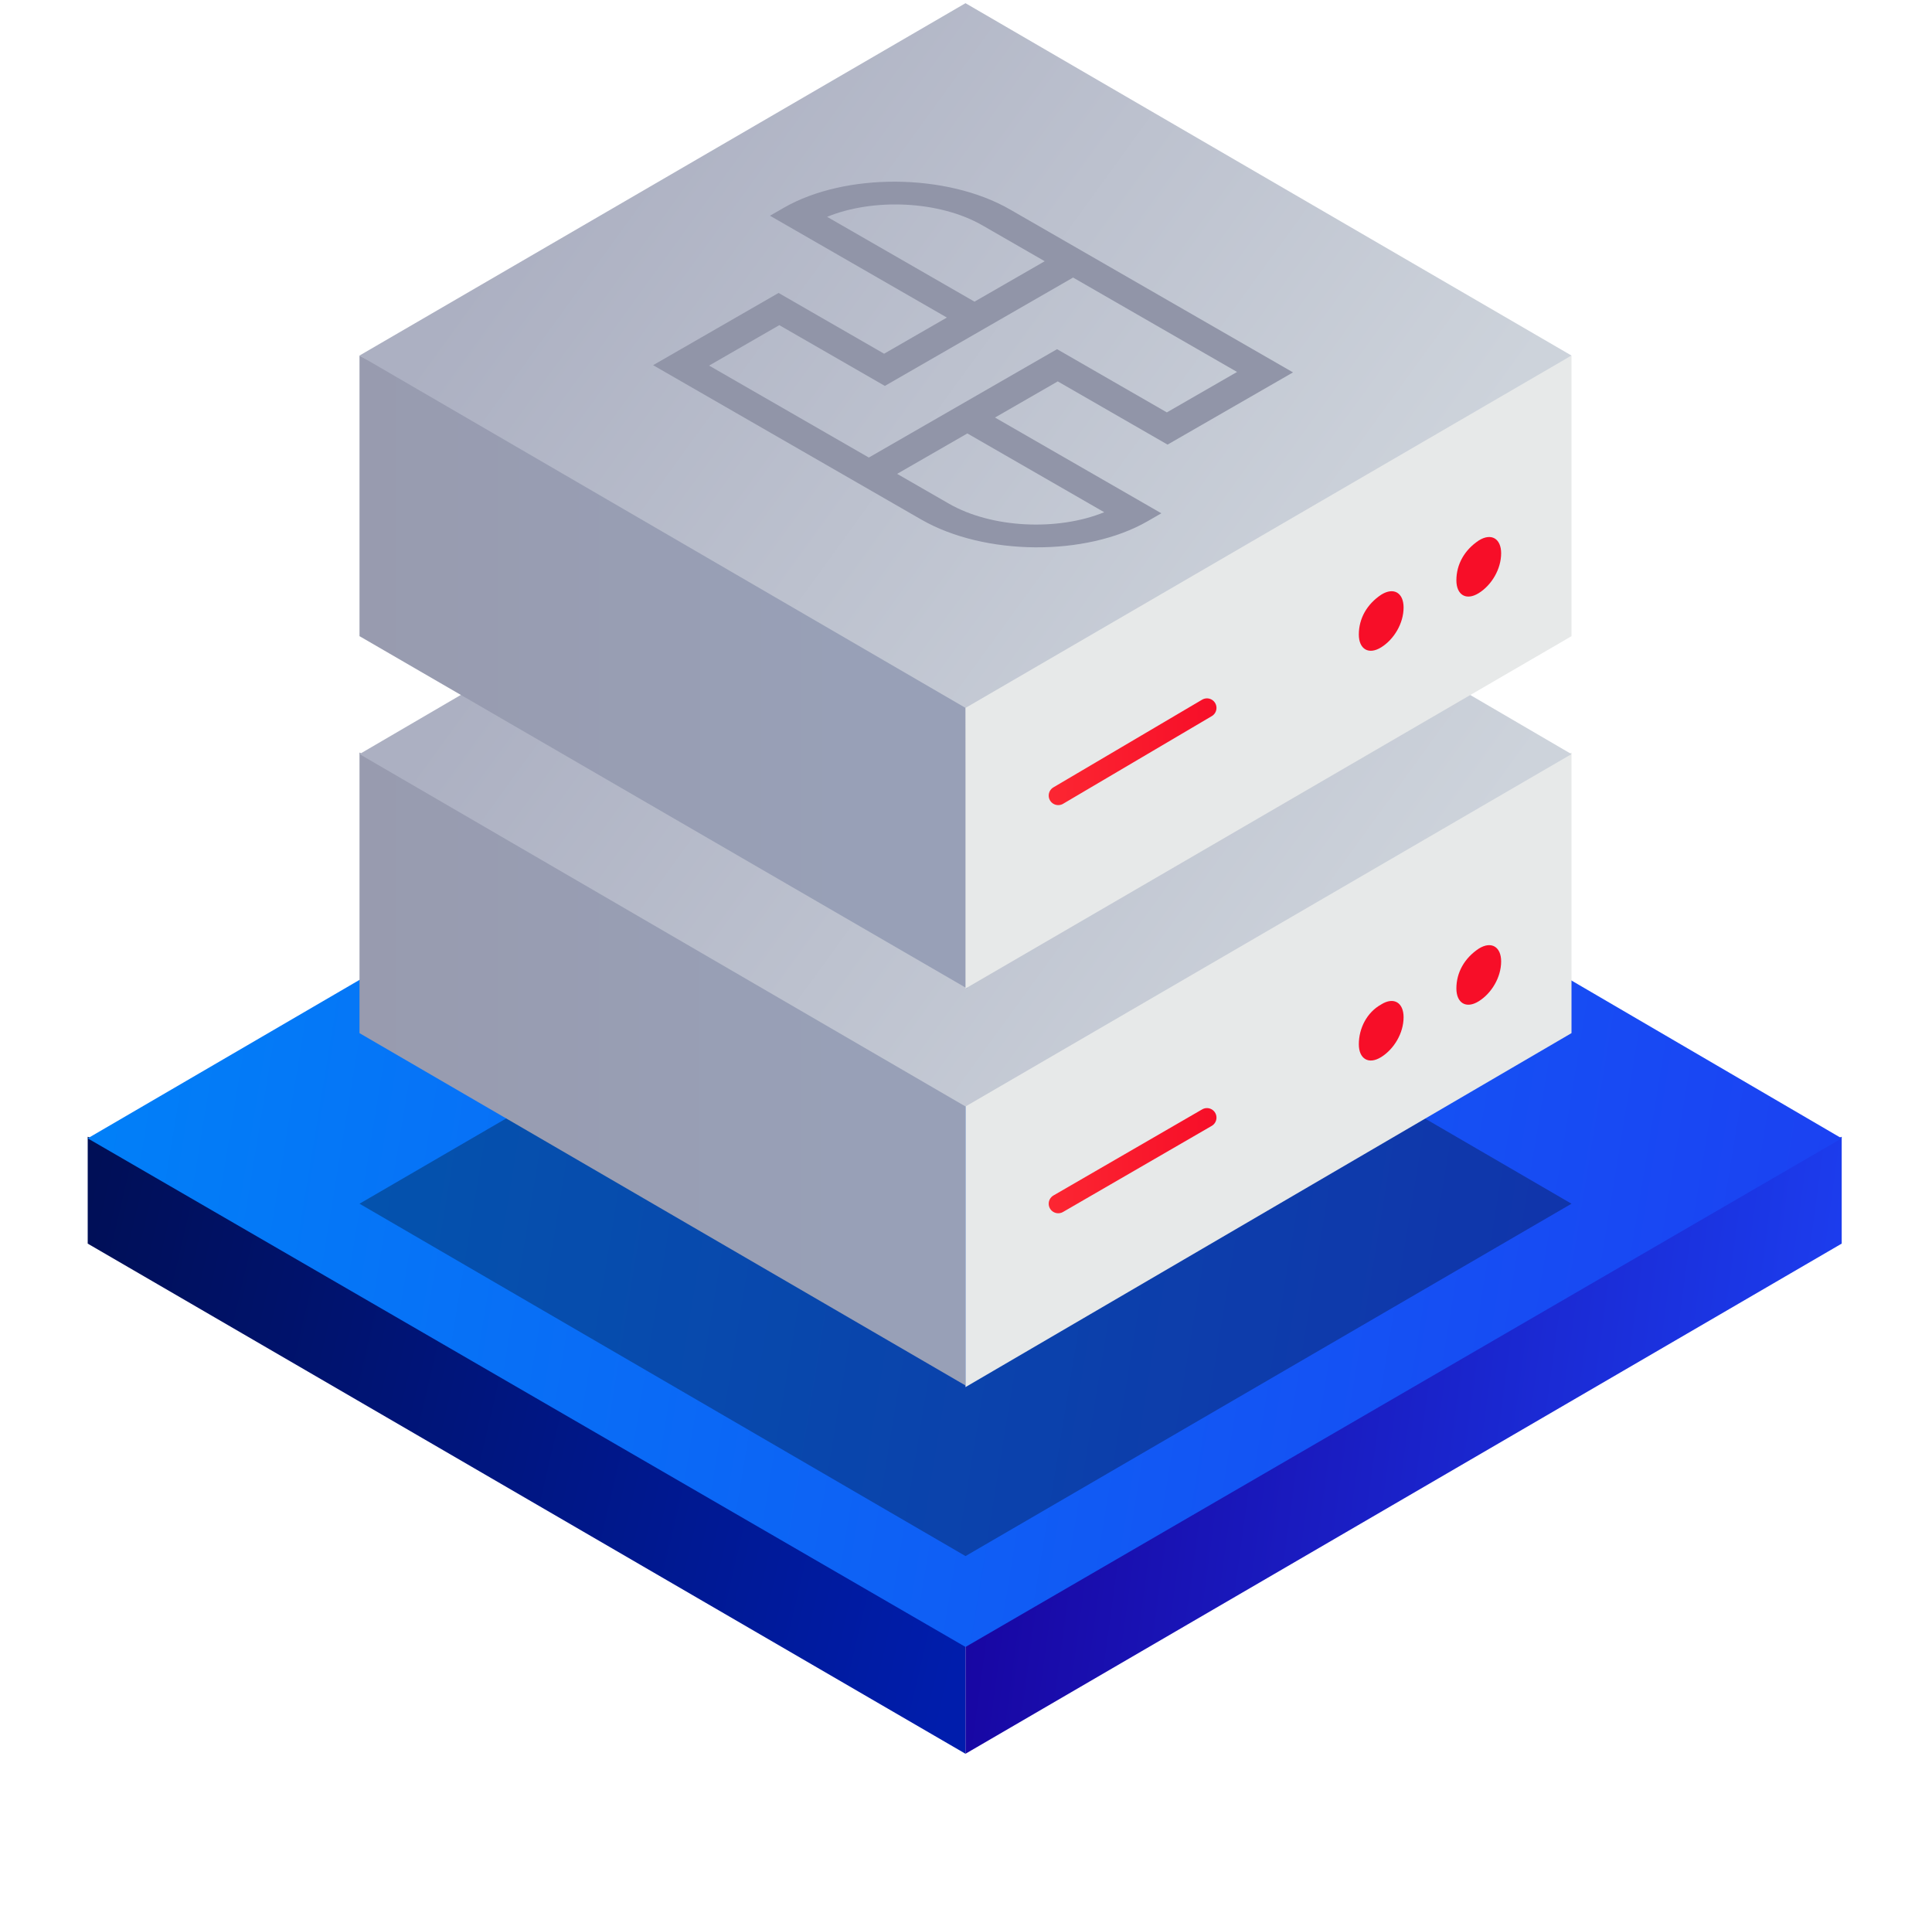 <svg xmlns="http://www.w3.org/2000/svg" width="101" height="100" fill="none"><g clip-path="url(#clip0_1_176)"><path d="M50.474 77.25L4.585 59.418v5.584l45.89 26.666V77.251z" fill="url(#paint0_linear_1_176)"></path><path d="M96.28 65v-5.583L50.474 77.251v14.416L96.28 65.001z" fill="url(#paint1_linear_1_176)"></path><path d="M4.585 59.5l45.89 26.584L96.28 59.501 50.474 32.75 4.585 59.5z" fill="url(#paint2_linear_1_176)"></path><path opacity=".3" d="M18.795 62.917l31.68 18.417 31.678-18.417-31.679-18.416-31.68 18.416z" fill="url(#paint3_linear_1_176)"></path><path d="M50.474 55.834l-31.68-16.5v14.667l31.68 18.416V55.834z" fill="url(#paint4_linear_1_176)"></path><path d="M82.154 54V39.335l-31.68 16.5v16.667L82.154 54z" fill="url(#paint5_linear_1_176)"></path><path d="M18.795 39.417l31.68 18.417 31.678-18.417-31.679-18.5-31.68 18.5z" fill="url(#paint6_linear_1_176)"></path><path d="M55.322 62.917l7.774-4.5" stroke="url(#paint7_linear_1_176)" stroke-width=".997" stroke-linecap="round" stroke-linejoin="round"></path><path fill-rule="evenodd" clip-rule="evenodd" d="M72.206 52.5c.669-.416 1.17-.083 1.17.667 0 .834-.501 1.667-1.17 2.084-.668.416-1.17.083-1.17-.667 0-.833.418-1.667 1.17-2.083zm5.1-2.916c.669-.417 1.17-.083 1.17.667 0 .833-.501 1.666-1.17 2.083-.669.417-1.17.083-1.17-.667 0-.833.418-1.583 1.17-2.083z" fill="#F70E28"></path><path d="M50.474 35.084l-31.68-16.5v14.667l31.764 18.416-.084-16.583z" fill="url(#paint8_linear_1_176)"></path><path d="M82.154 33.25V18.585l-31.68 16.417v16.666l31.68-18.416z" fill="url(#paint9_linear_1_176)"></path><path d="M18.795 18.584l31.68 18.417 31.678-18.417L50.474.167l-31.68 18.417z" fill="url(#paint10_linear_1_176)"></path><path d="M55.322 41.584l7.774-4.583" stroke="url(#paint11_linear_1_176)" stroke-width=".997" stroke-linecap="round" stroke-linejoin="round"></path><path fill-rule="evenodd" clip-rule="evenodd" d="M72.206 31.084c.669-.417 1.17-.083 1.17.667 0 .833-.501 1.666-1.17 2.083-.668.417-1.17.083-1.17-.667 0-.833.418-1.583 1.17-2.083zm5.1-2.834c.669-.416 1.17-.083 1.17.667 0 .834-.501 1.667-1.17 2.084-.669.416-1.17.083-1.17-.667 0-.833.418-1.583 1.17-2.083z" fill="#F70E28"></path></g><path d="M40.975 10.86l-.722.416 9.247 5.322-3.281 1.89-5.517-3.176-6.559 3.775 14.02 8.07c3.303 1.9 8.609 1.94 11.827.088l.722-.416-8.696-5.005 3.281-1.889 5.74 3.304 6.558-3.775-14.793-8.515c-3.303-1.902-8.609-1.941-11.827-.089zm16.75 15.913c-2.434.993-5.885.838-8.118-.447L46.9 24.768l3.671-2.113 7.154 4.118zm6.944-7.331L61 21.555l-5.74-3.304-9.84 5.664-8.35-4.806 3.67-2.114 5.518 3.176 9.84-5.664 8.572 4.935zm-10.054-5.788l-3.671 2.113-7.705-4.434c2.435-.994 5.885-.84 8.12.447l3.256 1.874z" fill="#9195A8"></path><defs><linearGradient id="paint0_linear_1_176" x1="50.474" y1="84.835" x2="2.042" y2="73.549" gradientUnits="userSpaceOnUse"><stop stop-color="#001DAC"></stop><stop offset="1" stop-color="#000F57"></stop></linearGradient><linearGradient id="paint1_linear_1_176" x1="50.474" y1="61.777" x2="98.537" y2="68.291" gradientUnits="userSpaceOnUse"><stop stop-color="#18029D"></stop><stop offset="1" stop-color="#1C40F2"></stop></linearGradient><linearGradient id="paint2_linear_1_176" x1="4.585" y1="36.653" x2="100.044" y2="52.322" gradientUnits="userSpaceOnUse"><stop stop-color="#0082F8"></stop><stop offset="1" stop-color="#1C40F2"></stop></linearGradient><linearGradient id="paint3_linear_1_176" x1="70.005" y1="77.008" x2="31.81" y2="49.285" gradientUnits="userSpaceOnUse"><stop></stop><stop offset="1"></stop></linearGradient><linearGradient id="paint4_linear_1_176" x1="12.811" y1="55.876" x2="44.49" y2="55.876" gradientUnits="userSpaceOnUse"><stop stop-color="#989AAD"></stop><stop offset="1" stop-color="#98A0B7"></stop></linearGradient><linearGradient id="paint5_linear_1_176" x1="90.39" y1="55.917" x2="90.939" y2="55.917" gradientUnits="userSpaceOnUse"><stop stop-color="#E7E9E9"></stop><stop offset="1" stop-color="#98AACD"></stop></linearGradient><linearGradient id="paint6_linear_1_176" x1="69.979" y1="53.484" x2="31.784" y2="25.77" gradientUnits="userSpaceOnUse"><stop stop-color="#CDD3DB"></stop><stop offset="1" stop-color="#ACB0C2"></stop></linearGradient><linearGradient id="paint7_linear_1_176" x1="54.876" y1="60.667" x2="63.483" y2="60.667" gradientUnits="userSpaceOnUse"><stop stop-color="#FC2632"></stop><stop offset="1" stop-color="#F70E28"></stop></linearGradient><linearGradient id="paint8_linear_1_176" x1="12.797" y1="35.126" x2="44.56" y2="35.126" gradientUnits="userSpaceOnUse"><stop stop-color="#989AAD"></stop><stop offset="1" stop-color="#98A0B7"></stop></linearGradient><linearGradient id="paint9_linear_1_176" x1="90.39" y1="35.126" x2="90.939" y2="35.126" gradientUnits="userSpaceOnUse"><stop stop-color="#E7E9E9"></stop><stop offset="1" stop-color="#98AACD"></stop></linearGradient><linearGradient id="paint10_linear_1_176" x1="70.009" y1="32.673" x2="31.814" y2="4.958" gradientUnits="userSpaceOnUse"><stop stop-color="#CDD3DB"></stop><stop offset="1" stop-color="#ACB0C2"></stop></linearGradient><linearGradient id="paint11_linear_1_176" x1="54.876" y1="39.292" x2="63.483" y2="39.292" gradientUnits="userSpaceOnUse"><stop stop-color="#FC2632"></stop><stop offset="1" stop-color="#F70E28"></stop></linearGradient><clipPath id="clip0_1_176"><path fill="#fff" transform="translate(.322)" d="M0 0h100.304v100H0z"></path></clipPath></defs></svg>